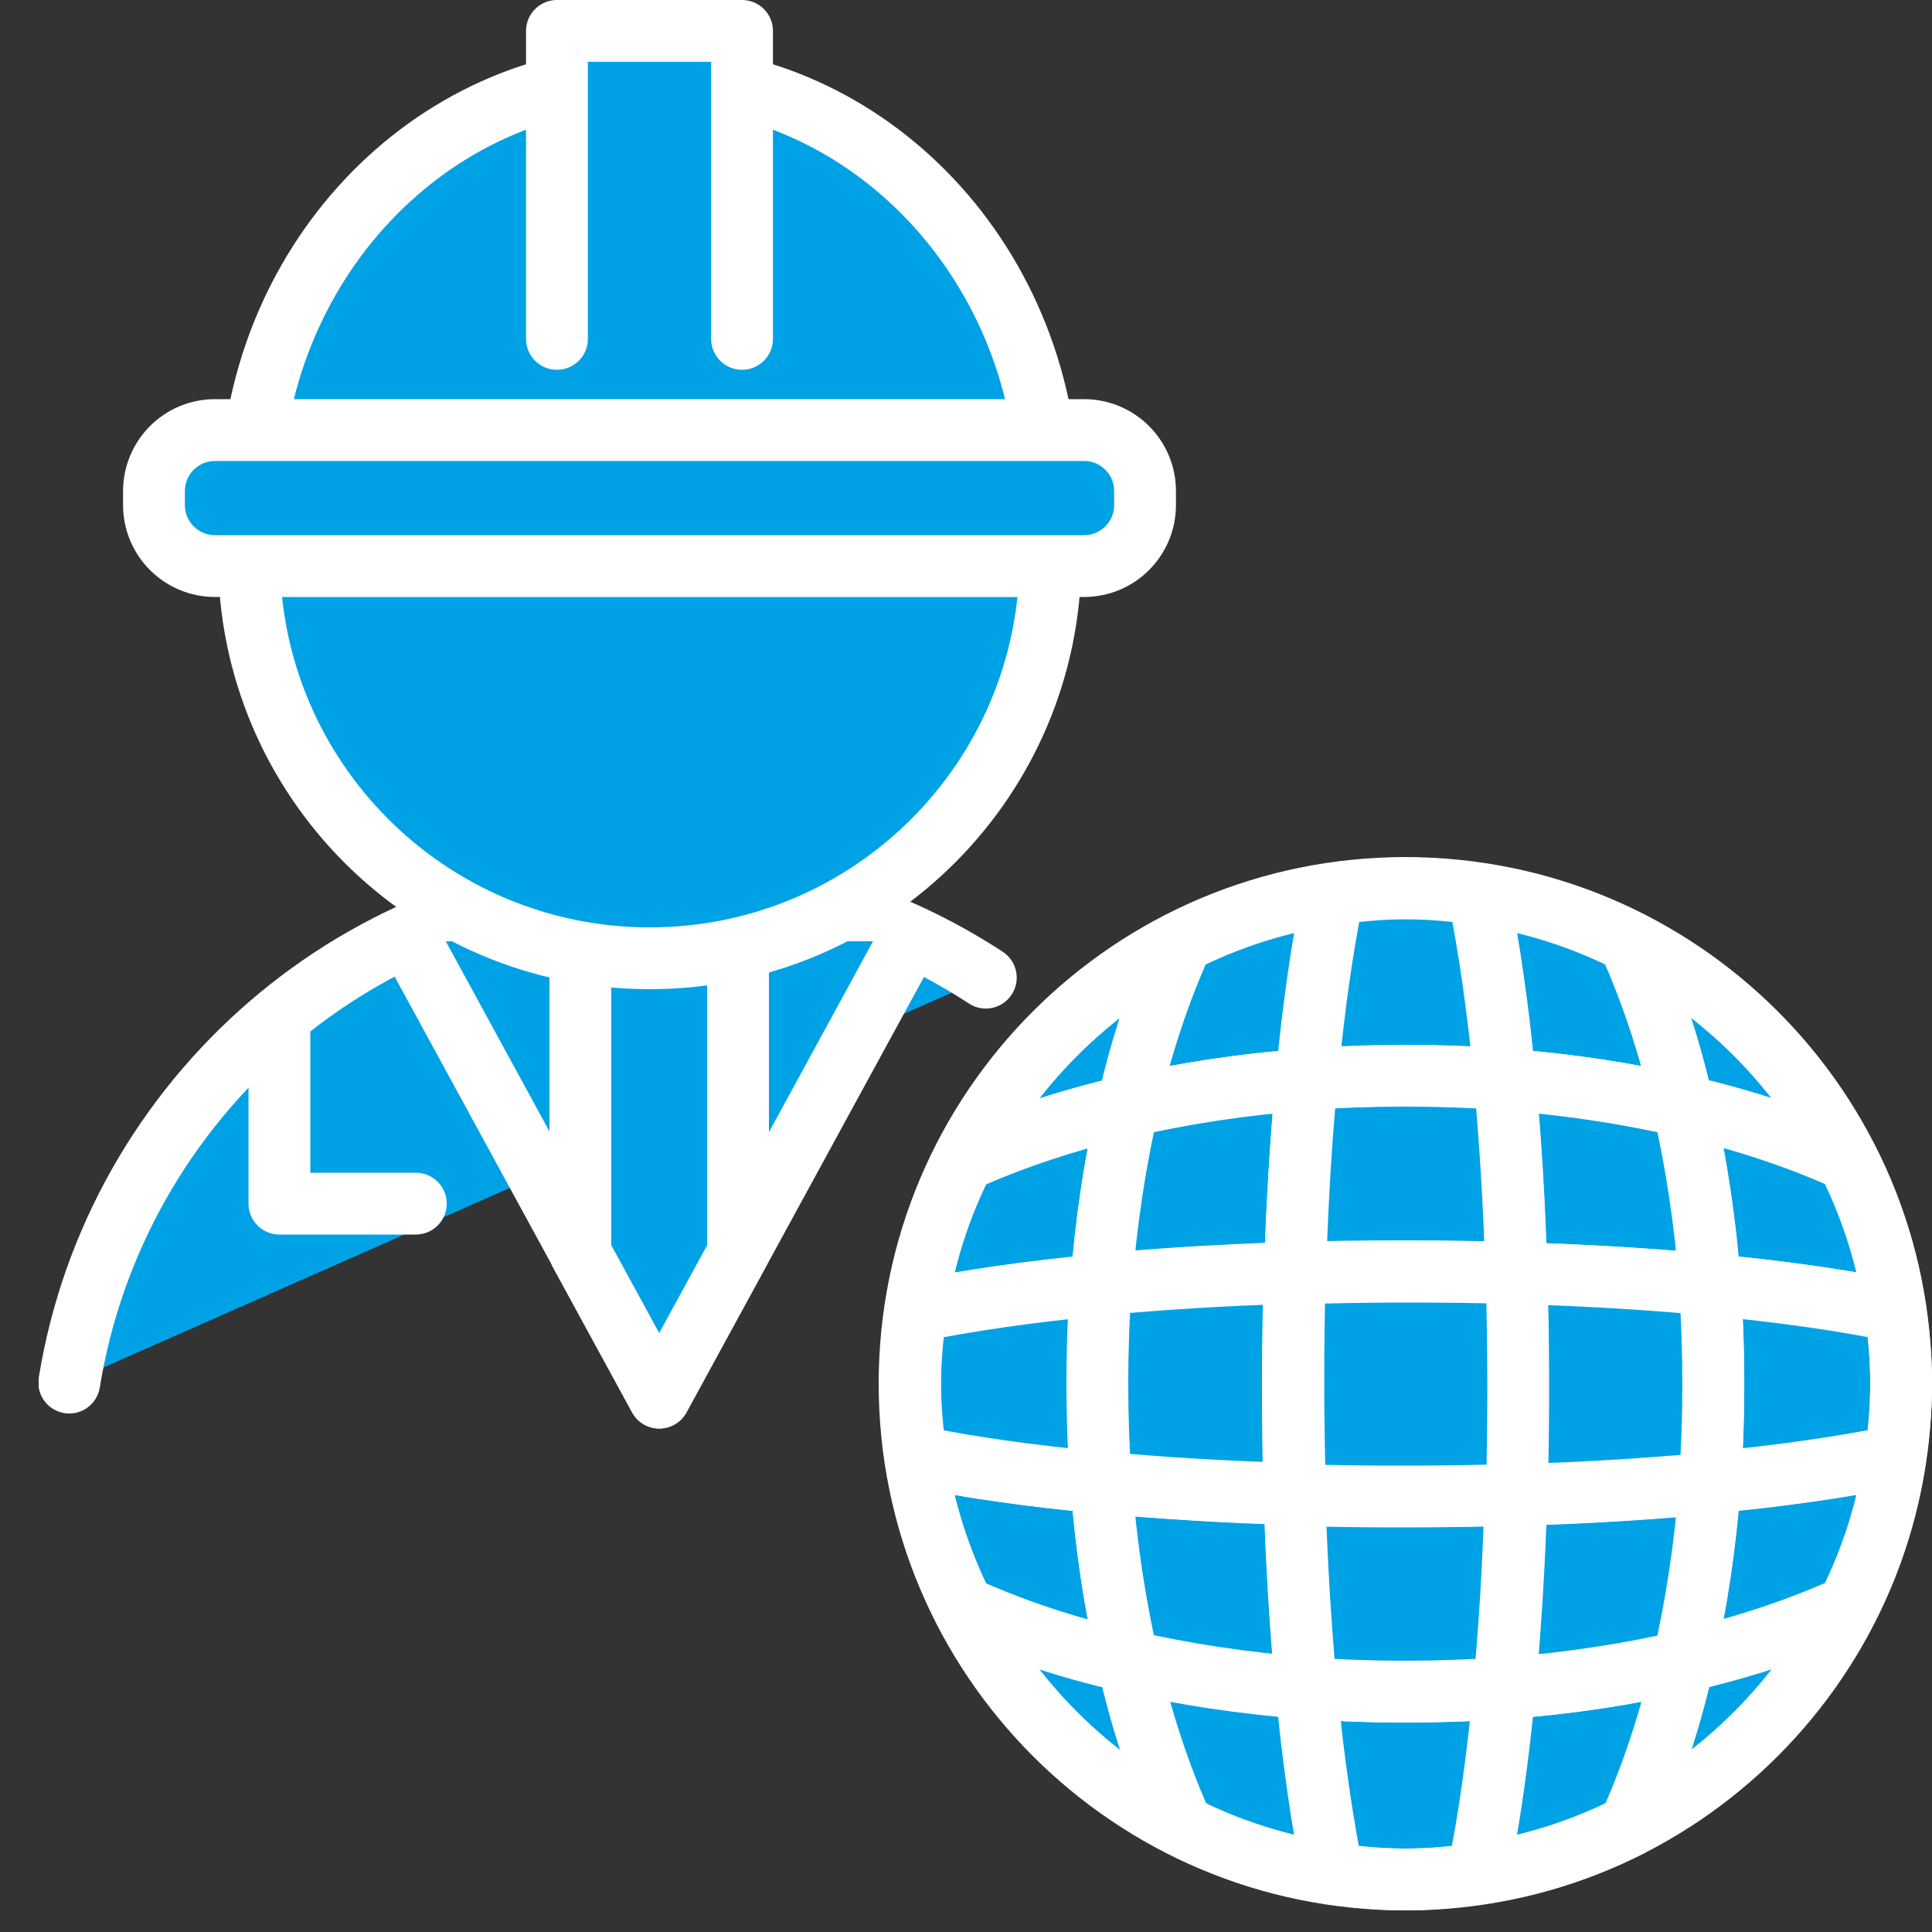 <svg width="40" height="40" viewBox="0 0 40 40" fill="none" xmlns="http://www.w3.org/2000/svg">
<rect x="0" y="0" width="40" height="40" fill="#333333" stroke="none"/>
<g clip-path="url(#clip0_4763_1498)">
<path d="M38.255 24.032C37.263 22.08 35.671 20.488 33.719 19.496C34.175 20.496 34.559 21.64 34.847 22.904C36.103 23.192 37.255 23.576 38.255 24.032Z" fill="#00A2E6" stroke="white" stroke-width="1.28" stroke-linecap="round" stroke-linejoin="round"/>
<path d="M19.945 33.272C20.937 35.224 22.529 36.816 24.481 37.807C24.025 36.807 23.641 35.663 23.353 34.4C22.097 34.111 20.945 33.727 19.945 33.272Z" fill="#00A2E6" stroke="white" stroke-width="1.28" stroke-linecap="round" stroke-linejoin="round"/>
<path d="M24.481 19.496C22.529 20.488 20.937 22.08 19.945 24.032C20.945 23.576 22.089 23.192 23.353 22.904C23.641 21.648 24.025 20.496 24.481 19.496Z" fill="#00A2E6" stroke="white" stroke-width="1.28" stroke-linecap="round" stroke-linejoin="round"/>
<path d="M33.719 37.807C35.671 36.816 37.263 35.224 38.255 33.272C37.255 33.727 36.111 34.111 34.847 34.4C34.559 35.656 34.175 36.807 33.719 37.807Z" fill="#00A2E6" stroke="white" stroke-width="1.28" stroke-linecap="round" stroke-linejoin="round"/>
<path d="M27.052 34.952C25.747 34.856 24.5 34.664 23.355 34.4C23.643 35.656 24.027 36.808 24.483 37.808C25.444 38.296 26.491 38.632 27.604 38.792C27.38 37.72 27.195 36.416 27.059 34.952H27.052Z" fill="#00A2E6" stroke="white" stroke-width="1.28" stroke-linecap="round" stroke-linejoin="round"/>
<path d="M31.154 22.352C32.458 22.448 33.706 22.64 34.85 22.904C34.562 21.648 34.178 20.496 33.722 19.496C32.762 19.008 31.714 18.672 30.602 18.512C30.826 19.584 31.01 20.888 31.146 22.352H31.154Z" fill="#00A2E6" stroke="white" stroke-width="1.28" stroke-linecap="round" stroke-linejoin="round"/>
<path d="M27.048 22.352C27.184 20.88 27.376 19.584 27.592 18.512C26.488 18.672 25.44 19.008 24.472 19.496C24.016 20.496 23.632 21.64 23.344 22.904C24.496 22.64 25.736 22.448 27.04 22.352H27.048Z" fill="#00A2E6" stroke="white" stroke-width="1.28" stroke-linecap="round" stroke-linejoin="round"/>
<path d="M31.153 34.952C31.017 36.424 30.825 37.72 30.609 38.792C31.713 38.632 32.761 38.296 33.729 37.808C34.185 36.808 34.569 35.664 34.857 34.4C33.705 34.664 32.465 34.856 31.161 34.952H31.153Z" fill="#00A2E6" stroke="white" stroke-width="1.28" stroke-linecap="round" stroke-linejoin="round"/>
<path d="M27.047 34.952C27.183 36.424 27.375 37.72 27.591 38.792C28.087 38.864 28.583 38.912 29.095 38.912C29.607 38.912 30.111 38.864 30.599 38.792C30.823 37.72 31.007 36.416 31.143 34.952C30.471 35 29.791 35.024 29.095 35.024C28.399 35.024 27.711 35 27.047 34.952Z" fill="#00A2E6" stroke="white" stroke-width="1.28" stroke-linecap="round" stroke-linejoin="round"/>
<path d="M31.155 22.353C31.019 20.881 30.827 19.585 30.611 18.513C30.115 18.441 29.619 18.393 29.107 18.393C28.595 18.393 28.091 18.441 27.603 18.513C27.379 19.585 27.195 20.889 27.059 22.353C27.731 22.305 28.411 22.281 29.107 22.281C29.803 22.281 30.491 22.305 31.155 22.353Z" fill="#00A2E6" stroke="white" stroke-width="1.28" stroke-linecap="round" stroke-linejoin="round"/>
<path d="M22.801 26.6C22.897 25.296 23.089 24.048 23.353 22.904C22.097 23.192 20.945 23.576 19.945 24.032C19.457 24.992 19.121 26.04 18.961 27.152C20.033 26.928 21.337 26.744 22.801 26.608V26.6Z" fill="#00A2E6" stroke="white" stroke-width="1.28" stroke-linecap="round" stroke-linejoin="round"/>
<path d="M22.801 30.696C21.329 30.56 20.033 30.368 18.961 30.152C19.121 31.256 19.457 32.304 19.945 33.272C20.945 33.728 22.089 34.112 23.353 34.4C23.089 33.248 22.897 32.008 22.801 30.704V30.696Z" fill="#00A2E6" stroke="white" stroke-width="1.28" stroke-linecap="round" stroke-linejoin="round"/>
<path d="M35.4 26.601C36.872 26.736 38.168 26.928 39.24 27.145C39.08 26.041 38.744 24.992 38.256 24.024C37.256 23.569 36.112 23.184 34.848 22.896C35.112 24.049 35.304 25.288 35.4 26.593V26.601Z" fill="#00A2E6" stroke="white" stroke-width="1.28" stroke-linecap="round" stroke-linejoin="round"/>
<path d="M35.4 30.696C35.304 32 35.112 33.248 34.848 34.392C36.104 34.104 37.256 33.72 38.256 33.264C38.744 32.304 39.08 31.256 39.24 30.144C38.168 30.368 36.864 30.552 35.4 30.688V30.696Z" fill="#00A2E6" stroke="white" stroke-width="1.28" stroke-linecap="round" stroke-linejoin="round"/>
<path d="M22.801 30.696C22.897 32 23.089 33.248 23.353 34.392C24.505 34.656 25.745 34.848 27.049 34.944C26.929 33.712 26.849 32.36 26.809 30.936C25.385 30.896 24.033 30.808 22.801 30.696Z" fill="#00A2E6" stroke="white" stroke-width="1.28" stroke-linecap="round" stroke-linejoin="round"/>
<path d="M35.404 26.601C35.308 25.297 35.116 24.049 34.852 22.904C33.7 22.64 32.46 22.448 31.156 22.352C31.276 23.584 31.356 24.936 31.396 26.36C32.82 26.401 34.172 26.488 35.404 26.601Z" fill="#00A2E6" stroke="white" stroke-width="1.28" stroke-linecap="round" stroke-linejoin="round"/>
<path d="M27.049 22.352C25.745 22.448 24.497 22.64 23.353 22.904C23.089 24.056 22.897 25.297 22.801 26.601C24.033 26.48 25.385 26.401 26.809 26.36C26.849 24.936 26.937 23.584 27.049 22.352Z" fill="#00A2E6" stroke="white" stroke-width="1.28" stroke-linecap="round" stroke-linejoin="round"/>
<path d="M31.156 34.952C32.46 34.856 33.708 34.664 34.852 34.4C35.116 33.248 35.308 32.008 35.404 30.704C34.172 30.824 32.82 30.904 31.396 30.944C31.356 32.368 31.268 33.72 31.156 34.952Z" fill="#00A2E6" stroke="white" stroke-width="1.28" stroke-linecap="round" stroke-linejoin="round"/>
<path d="M29.096 26.32C29.88 26.32 30.64 26.335 31.392 26.352C31.352 24.927 31.264 23.576 31.152 22.343C30.48 22.296 29.8 22.271 29.104 22.271C28.408 22.271 27.72 22.296 27.056 22.343C26.936 23.576 26.856 24.927 26.816 26.352C27.56 26.328 28.328 26.32 29.112 26.32H29.096Z" fill="#00A2E6" stroke="white" stroke-width="1.28" stroke-linecap="round" stroke-linejoin="round"/>
<path d="M29.097 30.975C28.313 30.975 27.553 30.959 26.801 30.943C26.841 32.367 26.929 33.719 27.041 34.951C27.713 34.999 28.393 35.023 29.089 35.023C29.785 35.023 30.473 34.999 31.137 34.951C31.257 33.719 31.337 32.367 31.377 30.943C30.633 30.967 29.865 30.975 29.081 30.975H29.097Z" fill="#00A2E6" stroke="white" stroke-width="1.28" stroke-linecap="round" stroke-linejoin="round"/>
<path d="M39.242 27.144C38.17 26.92 36.866 26.736 35.402 26.6C35.45 27.272 35.474 27.952 35.474 28.648C35.474 29.344 35.45 30.032 35.402 30.696C36.874 30.56 38.17 30.368 39.242 30.152C39.314 29.656 39.362 29.16 39.362 28.648C39.362 28.136 39.314 27.632 39.242 27.144Z" fill="#00A2E6" stroke="white" stroke-width="1.28" stroke-linecap="round" stroke-linejoin="round"/>
<path d="M22.804 26.6C21.332 26.736 20.036 26.928 18.964 27.144C18.892 27.64 18.844 28.136 18.844 28.648C18.844 29.16 18.892 29.664 18.964 30.152C20.036 30.376 21.34 30.56 22.804 30.696C22.756 30.024 22.732 29.344 22.732 28.648C22.732 27.952 22.756 27.264 22.804 26.6Z" fill="#00A2E6" stroke="white" stroke-width="1.28" stroke-linecap="round" stroke-linejoin="round"/>
<path d="M35.399 26.6C34.167 26.48 32.815 26.4 31.391 26.36C31.415 27.104 31.423 27.872 31.423 28.656C31.423 29.44 31.407 30.2 31.391 30.952C32.815 30.912 34.167 30.824 35.399 30.712C35.447 30.04 35.471 29.36 35.471 28.664C35.471 27.968 35.447 27.28 35.399 26.616V26.6Z" fill="#00A2E6" stroke="white" stroke-width="1.28" stroke-linecap="round" stroke-linejoin="round"/>
<path d="M26.767 28.648C26.767 27.864 26.783 27.105 26.799 26.352C25.375 26.392 24.023 26.48 22.791 26.593C22.743 27.265 22.719 27.945 22.719 28.64C22.719 29.337 22.743 30.024 22.791 30.689C24.023 30.808 25.375 30.889 26.799 30.928C26.775 30.184 26.767 29.416 26.767 28.633V28.648Z" fill="#00A2E6" stroke="white" stroke-width="1.28" stroke-linecap="round" stroke-linejoin="round"/>
<path d="M26.809 26.36C26.785 27.104 26.777 27.872 26.777 28.656C26.777 29.44 26.793 30.2 26.809 30.952C27.553 30.976 28.321 30.984 29.105 30.984C29.889 30.984 30.649 30.968 31.401 30.952C31.425 30.208 31.433 29.44 31.433 28.656C31.433 27.872 31.417 27.112 31.401 26.36C30.657 26.336 29.889 26.328 29.105 26.328C28.321 26.328 27.561 26.344 26.809 26.36Z" fill="#00A2E6" stroke="white" stroke-width="1.28" stroke-linecap="round" stroke-linejoin="round"/>
<path d="M29.096 38.913C34.765 38.913 39.36 34.317 39.36 28.649C39.36 22.98 34.765 18.385 29.096 18.385C23.427 18.385 18.832 22.98 18.832 28.649C18.832 34.317 23.427 38.913 29.096 38.913Z" stroke="white" stroke-width="1.28" stroke-linecap="round" stroke-linejoin="round"/>
<path d="M20.41 20.241C18.466 18.969 16.146 18.225 13.642 18.225C7.482 18.225 2.386 22.737 1.434 28.625" fill="#00A2E6"/>
<path d="M20.41 20.241C18.466 18.969 16.146 18.225 13.642 18.225C7.482 18.225 2.386 22.737 1.434 28.625" stroke="white" stroke-width="1.28" stroke-linecap="round" stroke-linejoin="round"/>
<path d="M18.804 19.488L13.652 28.936L8.5 19.488" fill="#00A2E6"/>
<path d="M18.804 19.488L13.652 28.936L8.5 19.488" stroke="white" stroke-width="1.28" stroke-linecap="round" stroke-linejoin="round"/>
<path d="M15.28 25.944V19.488H12.016V25.944L13.648 28.936L15.28 25.944Z" fill="#00A2E6" stroke="white" stroke-width="1.28" stroke-linecap="round" stroke-linejoin="round"/>
<path d="M13.452 19.84C18.034 19.84 21.748 16.126 21.748 11.544C21.748 6.962 18.034 3.248 13.452 3.248C8.87 3.248 5.156 6.962 5.156 11.544C5.156 16.126 8.87 19.84 13.452 19.84Z" fill="#00A2E6" stroke="white" stroke-width="1.28" stroke-linecap="round" stroke-linejoin="round"/>
<path d="M5.191 10.352C5.191 5.504 8.887 1.576 13.447 1.576C18.007 1.576 21.703 5.504 21.703 10.36" fill="#00A2E6"/>
<path d="M5.191 10.352C5.191 5.504 8.887 1.576 13.447 1.576C18.007 1.576 21.703 5.504 21.703 10.36" stroke="white" stroke-width="1.28" stroke-linecap="round" stroke-linejoin="round"/>
<path d="M11.531 7.016V0.64H15.363V7.016" fill="#00A2E6"/>
<path d="M11.531 7.016V0.64H15.363V7.016" stroke="white" stroke-width="1.28" stroke-linecap="round" stroke-linejoin="round"/>
<path d="M22.444 8.904H4.452C3.753 8.904 3.188 9.47 3.188 10.168V10.456C3.188 11.154 3.753 11.72 4.452 11.72H22.444C23.142 11.72 23.707 11.154 23.707 10.456V10.168C23.707 9.47 23.142 8.904 22.444 8.904Z" fill="#00A2E6" stroke="white" stroke-width="1.28" stroke-linecap="round" stroke-linejoin="round"/>
<path d="M5.785 21.128V24.92H8.609" fill="#00A2E6"/>
<path d="M5.785 21.128V24.92H8.609" stroke="white" stroke-width="1.28" stroke-linecap="round" stroke-linejoin="round"/>
</g>
<defs>
<clipPath id="clip0_4763_1498">
<rect width="39.2" height="39.552" fill="white" transform="translate(0.801)"/>
</clipPath>
</defs>
</svg>
